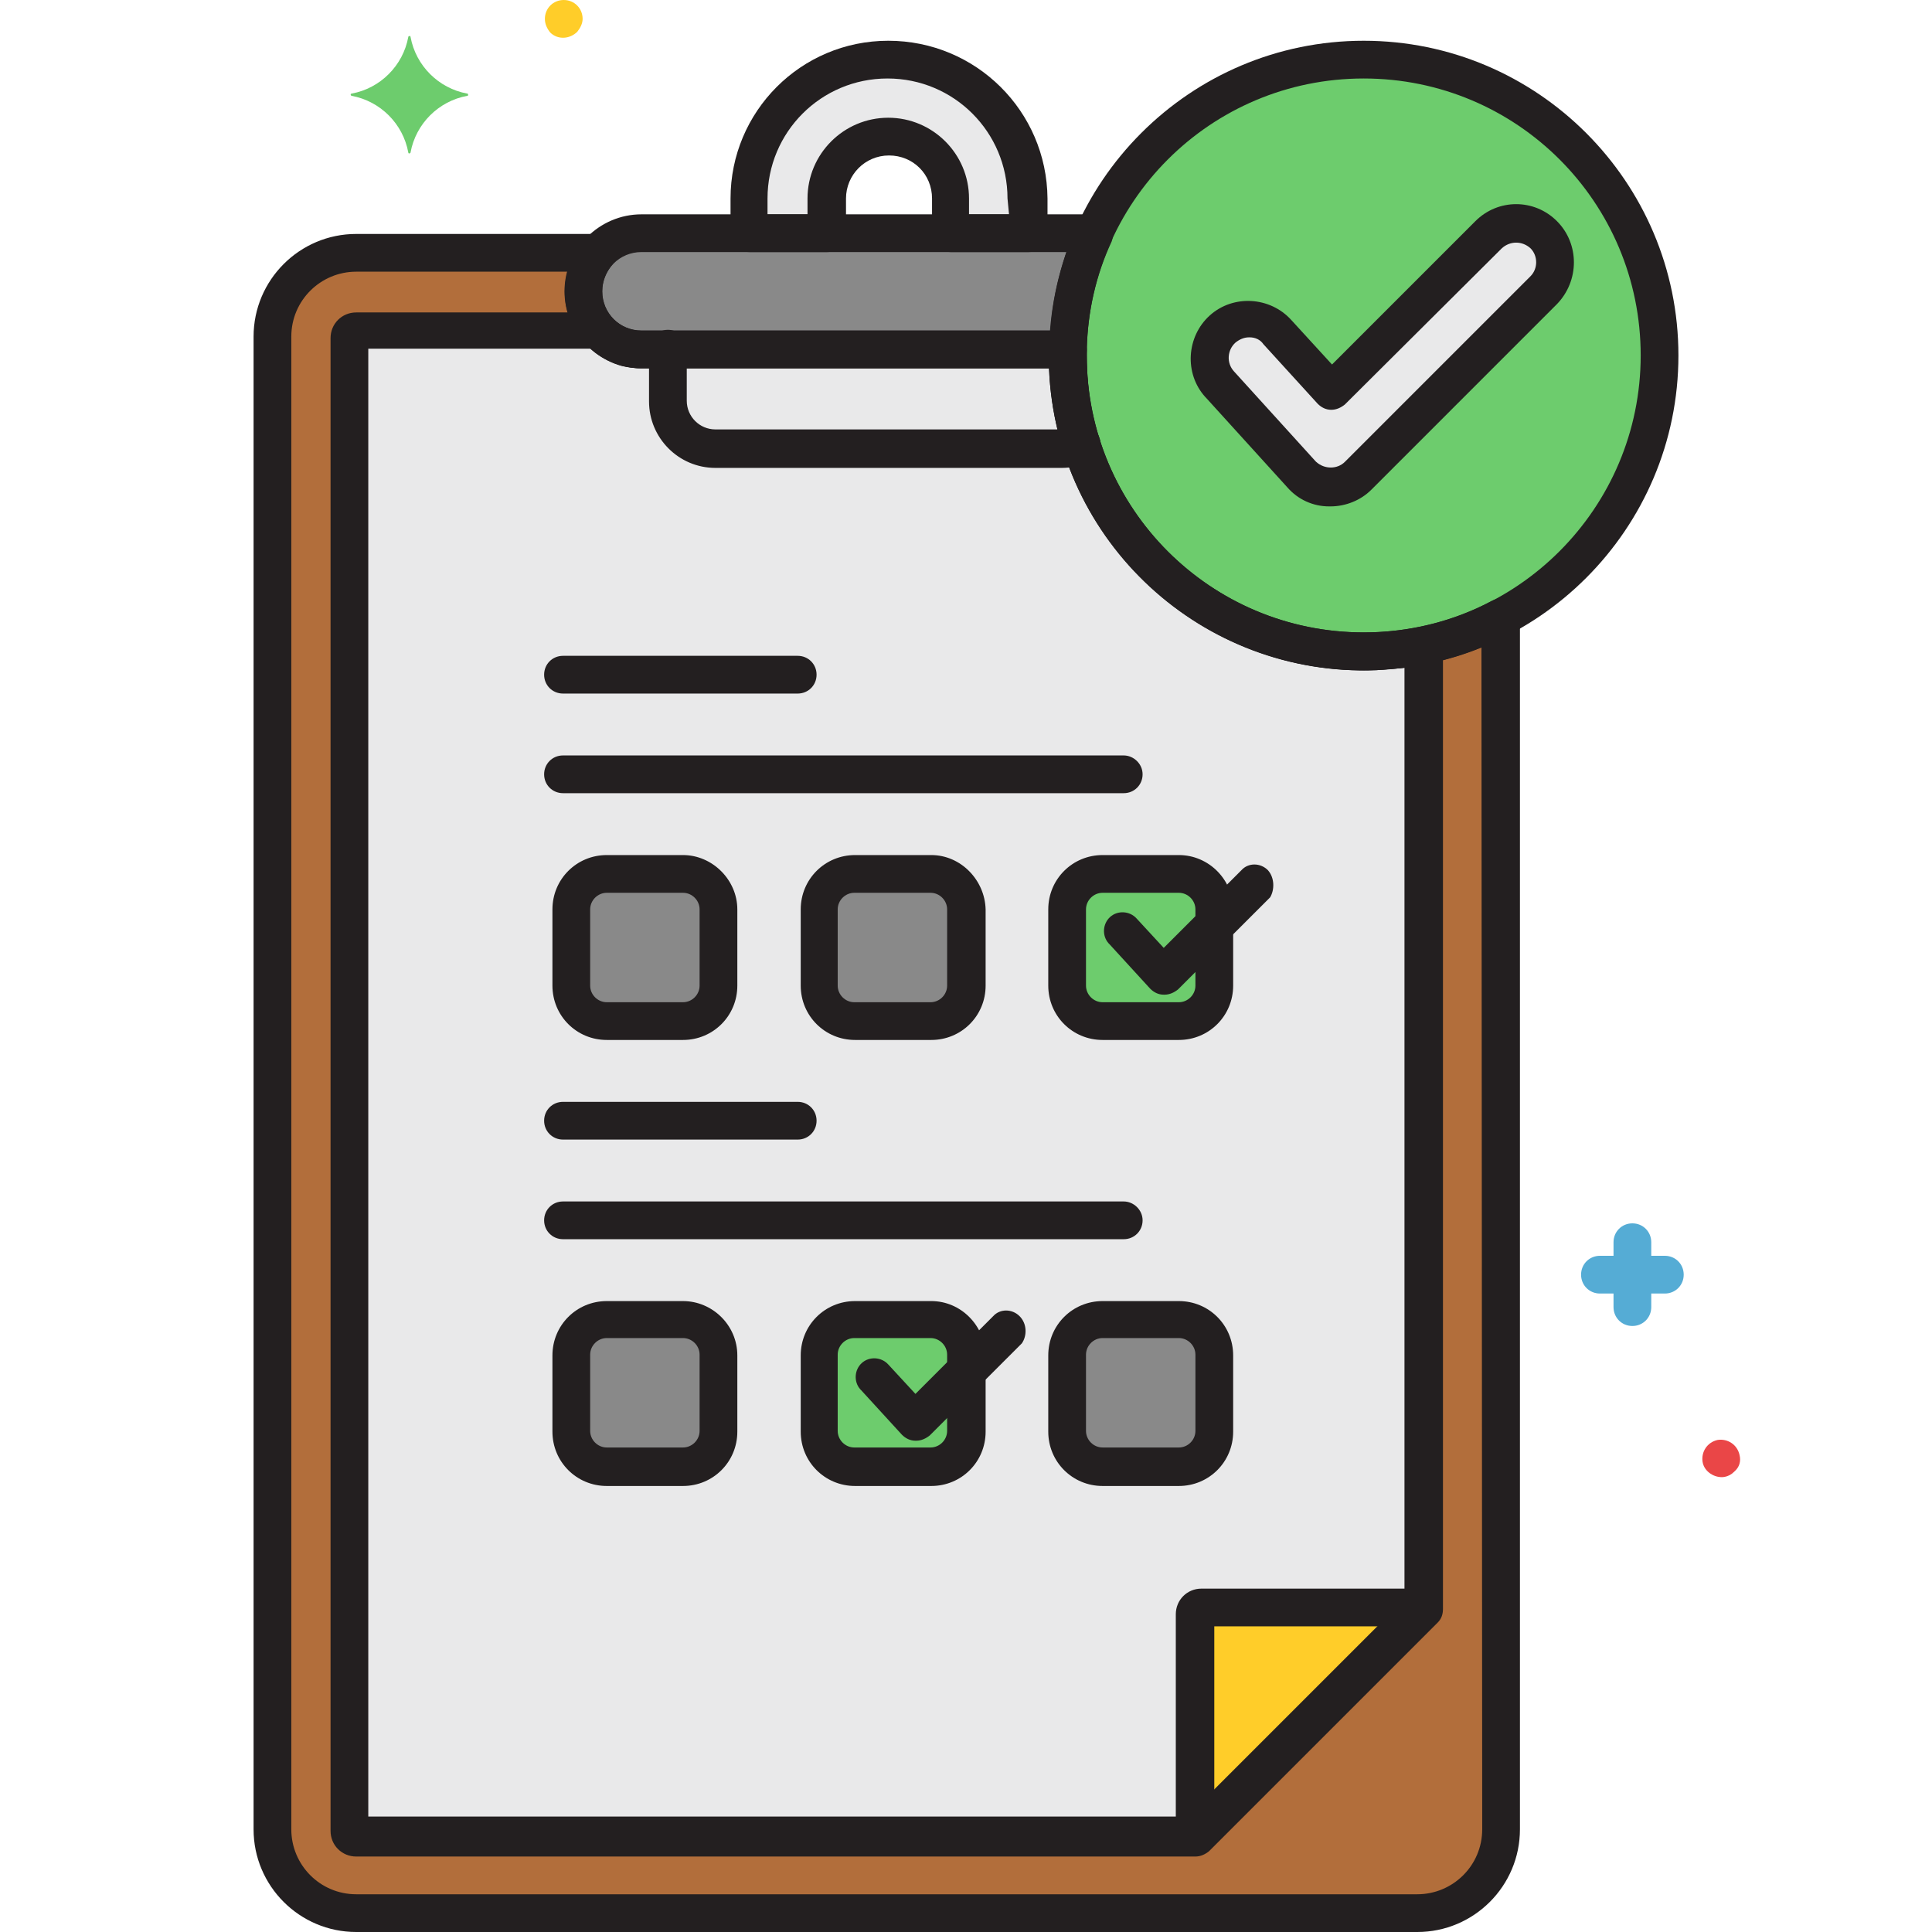 <svg xmlns="http://www.w3.org/2000/svg" xmlns:xlink="http://www.w3.org/1999/xlink" id="Layer_1" x="0px" y="0px" viewBox="0 0 256 256" style="enable-background:new 0 0 256 256;" xml:space="preserve" width="512" height="512">
<style type="text/css">
	.st0{fill:#B26E3B;}
	.st1{fill:#E9E9EA;}
	.st2{fill:#6DCC6D;}
	.st3{fill:#898989;}
	.st4{fill:#FFCD29;}
	.st5{fill:#EA4647;}
	.st6{fill:#55ACD5;}
	.st7{fill:#231F20;}
</style>
<g id="Layer_50">
	<path class="st0" d="M180.7,86.3c-21.7,0-39.2-17.6-39.2-39.2c0-0.3,0-0.5,0-0.8H85c-4.2,0-7.7-3.4-7.7-7.7c0-1.9,0.7-3.7,2-5.1   H47.2c-6.1,0-11.1,5-11.1,11.1v197.8c0,6.1,5,11.1,11.1,11.1h140.6c6.1,0,11.1-5,11.1-11.1V81.8C193.3,84.8,187.1,86.3,180.7,86.3z   "></path>
	<path class="st1" d="M180.7,86.3c-21.7,0-39.2-17.6-39.2-39.2c0-0.3,0-0.5,0-0.8H85c-2.2,0-4.3-0.9-5.7-2.6H47.2   c-0.5,0-0.8,0.4-0.9,0.9v197.8c0,0.5,0.4,0.8,0.9,0.9h111.2l30.3-30.3V85.5C186,86,183.4,86.3,180.7,86.3z"></path>
	<path class="st2" d="M113.3,174.9h10.1c2.6,0,4.7,2.1,4.7,4.7v10.1c0,2.6-2.1,4.7-4.7,4.7h-10.1c-2.6,0-4.7-2.1-4.7-4.7v-10.1   C108.6,177,110.7,174.9,113.3,174.9z"></path>
	<path class="st2" d="M146.2,115.8h10.1c2.6,0,4.7,2.1,4.7,4.7v10.1c0,2.6-2.1,4.7-4.7,4.7h-10.1c-2.6,0-4.7-2.1-4.7-4.7v-10.1   C141.5,117.9,143.6,115.8,146.2,115.8z"></path>
	<path class="st3" d="M80.4,115.8h10.1c2.6,0,4.7,2.1,4.7,4.7v10.1c0,2.6-2.1,4.7-4.7,4.7H80.4c-2.6,0-4.7-2.1-4.7-4.7v-10.1   C75.8,117.9,77.8,115.8,80.4,115.8z"></path>
	<path class="st3" d="M80.4,174.9h10.1c2.6,0,4.7,2.1,4.7,4.7v10.1c0,2.6-2.1,4.7-4.7,4.7H80.4c-2.6,0-4.7-2.1-4.7-4.7v-10.1   C75.8,177,77.8,174.9,80.4,174.9z"></path>
	<path class="st3" d="M113.3,115.8h10.1c2.6,0,4.7,2.1,4.7,4.7v10.1c0,2.6-2.1,4.7-4.7,4.7h-10.1c-2.6,0-4.7-2.1-4.7-4.7v-10.1   C108.6,117.9,110.7,115.8,113.3,115.8z"></path>
	<path class="st3" d="M146.2,174.9h10.1c2.6,0,4.7,2.1,4.7,4.7v10.1c0,2.6-2.1,4.7-4.7,4.7h-10.1c-2.6,0-4.7-2.1-4.7-4.7v-10.1   C141.5,177,143.6,174.9,146.2,174.9z"></path>
	<path class="st4" d="M159.2,213c-0.5,0-0.8,0.4-0.9,0.9v29.4l30.3-30.3L159.2,213z"></path>
	<circle class="st2" cx="180.7" cy="47.1" r="39.2"></circle>
	<path class="st1" d="M204.5,31.1c-2-2-5.3-2-7.3,0l-20.8,20.8l-7.2-7.9c-1.9-2.1-5.2-2.3-7.3-0.4c-2.1,1.9-2.3,5.2-0.4,7.3   c0,0,0,0.1,0.1,0.1l10.8,11.9c1.9,2.1,5.2,2.3,7.3,0.3c0.1-0.1,0.1-0.1,0.2-0.2l24.6-24.6C206.5,36.4,206.5,33.1,204.5,31.1   C204.5,31.1,204.5,31.1,204.5,31.1z"></path>
	<path class="st1" d="M117.7,7.9c-10.2,0-18.4,8.3-18.4,18.4v4.6h10.3v-4.6c0-4.5,3.7-8.2,8.2-8.2s8.2,3.7,8.2,8.2v4.6h10.3v-4.6   C136.2,16.1,127.9,7.9,117.7,7.9z"></path>
	<path class="st3" d="M85,30.9c-4.2,0-7.7,3.4-7.7,7.7s3.4,7.7,7.7,7.7h56.5c0.1-5.3,1.3-10.5,3.5-15.4H85z"></path>
	<path class="st4" d="M74.7,0c-1.4,0-2.5,1.1-2.5,2.5c0,0.7,0.3,1.3,0.7,1.8c1,1,2.6,0.9,3.6-0.1c0.4-0.5,0.7-1.1,0.7-1.7   C77.2,1.1,76.1,0,74.7,0z"></path>
	<path class="st5" d="M230.5,192.8c-0.3-1.4-1.6-2.2-2.9-2c-1.4,0.3-2.2,1.6-2,2.9s1.6,2.2,2.9,2c0.5-0.1,0.9-0.3,1.3-0.7   C230.5,194.4,230.7,193.6,230.5,192.8z"></path>
	<path class="st2" d="M61.9,12.4c-3.8-0.7-6.8-3.7-7.5-7.5c0-0.1-0.1-0.2-0.2-0.1c-0.1,0-0.1,0.1-0.1,0.1c-0.7,3.8-3.7,6.8-7.5,7.5   c-0.1,0-0.2,0.1-0.1,0.2c0,0.1,0.1,0.1,0.1,0.1c3.8,0.7,6.8,3.7,7.5,7.5c0,0.1,0.1,0.2,0.2,0.1c0.1,0,0.1-0.1,0.1-0.1   c0.7-3.8,3.7-6.8,7.5-7.5c0.1,0,0.2-0.1,0.1-0.2C62,12.4,62,12.4,61.9,12.4z"></path>
	<path class="st6" d="M220.6,166.4h-1.8v-1.8c0-1.4-1.1-2.5-2.5-2.5s-2.5,1.1-2.5,2.5v1.8h-1.8c-1.4,0-2.5,1.1-2.5,2.5   s1.1,2.5,2.5,2.5h1.8v1.8c0,1.4,1.1,2.5,2.5,2.5s2.5-1.1,2.5-2.5v-1.8h1.8c1.4,0,2.5-1.1,2.5-2.5S222,166.4,220.6,166.4   L220.6,166.4z"></path>
	<path class="st7" d="M190.9,212c-0.4-0.9-1.3-1.5-2.3-1.5h-29.4c-1.9,0-3.4,1.5-3.4,3.4v29.4c0,1.4,1.1,2.5,2.5,2.5   c0.7,0,1.3-0.3,1.8-0.7l30.3-30.3C191.1,214,191.3,212.9,190.9,212z M160.9,237.2v-21.7h21.7L160.9,237.2z"></path>
	<path class="st7" d="M117.7,5.4c-11.6,0-20.9,9.4-20.9,20.9v4.6c0,1.4,1.1,2.5,2.5,2.5h10.3c1.4,0,2.5-1.1,2.5-2.5v-4.6   c0-3.1,2.5-5.7,5.7-5.7s5.7,2.5,5.7,5.7v4.6c0,1.4,1.1,2.5,2.5,2.5h10.3c1.4,0,2.5-1.1,2.5-2.5v-4.6   C138.7,14.7,129.3,5.4,117.7,5.4z M133.7,28.4h-5.3v-2.1c0-5.9-4.8-10.7-10.7-10.7s-10.7,4.8-10.7,10.7v2.1h-5.3v-2.1   c0-8.8,7.1-15.9,15.9-15.9c8.8,0,15.9,7.1,15.9,15.9L133.7,28.4z"></path>
	<path class="st7" d="M105.7,86.9H74.6c-1.4,0-2.5,1.1-2.5,2.5s1.1,2.5,2.5,2.5h31.1c1.4,0,2.5-1.1,2.5-2.5S107.1,86.9,105.7,86.9z"></path>
	<path class="st7" d="M148.9,100.1H74.6c-1.4,0-2.5,1.1-2.5,2.5s1.1,2.5,2.5,2.5h74.3c1.4,0,2.5-1.1,2.5-2.5   S150.2,100.1,148.9,100.1z"></path>
	<path class="st7" d="M105.7,146H74.6c-1.4,0-2.5,1.1-2.5,2.5s1.1,2.5,2.5,2.5h31.1c1.4,0,2.5-1.1,2.5-2.5S107.1,146,105.7,146z"></path>
	<path class="st7" d="M148.9,159.2H74.6c-1.4,0-2.5,1.1-2.5,2.5s1.1,2.5,2.5,2.5h74.3c1.4,0,2.5-1.1,2.5-2.5   S150.2,159.2,148.9,159.2z"></path>
	<path class="st7" d="M90.5,113.3H80.4c-4,0-7.2,3.2-7.2,7.2v10.1c0,4,3.2,7.2,7.2,7.2h10.1c4,0,7.2-3.2,7.2-7.2v-10.1   C97.7,116.6,94.4,113.3,90.5,113.3z M92.7,130.6c0,1.2-1,2.2-2.2,2.2H80.4c-1.2,0-2.2-1-2.2-2.2v-10.1c0-1.2,1-2.2,2.2-2.2h10.1   c1.2,0,2.2,1,2.2,2.2V130.6z"></path>
	<path class="st7" d="M90.5,172.4H80.4c-4,0-7.2,3.2-7.2,7.2v10.1c0,4,3.2,7.2,7.2,7.2h10.1c4,0,7.2-3.2,7.2-7.2v-10.1   C97.7,175.6,94.4,172.4,90.5,172.4z M92.7,189.6c0,1.2-1,2.2-2.2,2.2H80.4c-1.2,0-2.2-1-2.2-2.2v-10.1c0-1.2,1-2.2,2.2-2.2h10.1   c1.2,0,2.2,1,2.2,2.2V189.6z"></path>
	<path class="st7" d="M123.4,113.3h-10.1c-4,0-7.2,3.2-7.2,7.2v10.1c0,4,3.2,7.2,7.2,7.2h10.1c4,0,7.2-3.2,7.2-7.2v-10.1   C130.5,116.6,127.3,113.3,123.4,113.3z M125.5,130.6c0,1.2-1,2.2-2.2,2.2h-10.1c-1.2,0-2.2-1-2.2-2.2v-10.1c0-1.2,1-2.2,2.2-2.2   h10.1c1.2,0,2.2,1,2.2,2.2L125.5,130.6z"></path>
	<path class="st7" d="M123.4,172.4h-10.1c-4,0-7.2,3.2-7.2,7.2v10.1c0,4,3.2,7.2,7.2,7.2h10.1c4,0,7.2-3.2,7.2-7.2v-10.1   C130.5,175.6,127.3,172.4,123.4,172.4z M125.5,189.6c0,1.2-1,2.2-2.2,2.2h-10.1c-1.2,0-2.2-1-2.2-2.2v-10.1c0-1.2,1-2.2,2.2-2.2   h10.1c1.2,0,2.2,1,2.2,2.2L125.5,189.6z"></path>
	<path class="st7" d="M135.1,174.4c-1-1-2.6-1-3.5,0l-10.3,10.3l-3.6-3.9c-0.9-1-2.5-1.1-3.5-0.2c-1,0.9-1.1,2.5-0.2,3.5   c0,0,0,0,0.1,0.1l5.4,5.9c0.5,0.5,1.1,0.8,1.8,0.8h0.1c0.7,0,1.3-0.3,1.8-0.7l12.2-12.2C136.1,177,136.1,175.4,135.1,174.4   C135.1,174.4,135.1,174.4,135.1,174.4z"></path>
	<path class="st7" d="M156.2,172.4h-10.1c-4,0-7.2,3.2-7.2,7.2v10.1c0,4,3.2,7.2,7.2,7.2h10.1c4,0,7.2-3.2,7.2-7.2v-10.1   C163.4,175.6,160.2,172.4,156.2,172.4z M158.4,189.6c0,1.2-1,2.2-2.2,2.2h-10.1c-1.2,0-2.2-1-2.2-2.2v-10.1c0-1.2,1-2.2,2.2-2.2   h10.1c1.2,0,2.2,1,2.2,2.2V189.6z"></path>
	<path class="st7" d="M156.2,113.3h-10.1c-4,0-7.2,3.2-7.2,7.2v10.1c0,4,3.2,7.2,7.2,7.2h10.1c4,0,7.2-3.2,7.2-7.2v-10.1   C163.4,116.6,160.2,113.3,156.2,113.3z M158.4,130.6c0,1.2-1,2.2-2.2,2.2h-10.1c-1.2,0-2.2-1-2.2-2.2v-10.1c0-1.2,1-2.2,2.2-2.2   h10.1c1.2,0,2.2,1,2.2,2.2V130.6z"></path>
	<path class="st7" d="M168,115.3c-1-1-2.6-1-3.5,0l-10.3,10.3l-3.6-3.9c-0.9-1-2.5-1.1-3.5-0.2c-1,0.9-1.1,2.5-0.2,3.5   c0,0,0,0,0.1,0.1l5.4,5.9c0.5,0.5,1.1,0.8,1.8,0.8h0.1c0.7,0,1.3-0.3,1.8-0.7l12.2-12.2C168.9,117.9,168.9,116.3,168,115.3z"></path>
	<path class="st7" d="M180.7,5.4c-23,0-41.7,18.7-41.7,41.7s18.7,41.7,41.7,41.7c23,0,41.7-18.7,41.7-41.7   C222.4,24.1,203.7,5.4,180.7,5.4z M180.7,83.8c-20.3,0-36.7-16.4-36.7-36.7s16.4-36.7,36.7-36.7c20.3,0,36.7,16.4,36.7,36.7   C217.4,67.3,201,83.8,180.7,83.8z"></path>
	<path class="st7" d="M147.1,29.5c-0.5-0.7-1.3-1.1-2.1-1.1H85c-5.6,0-10.2,4.6-10.2,10.2S79.4,48.8,85,48.8h56.5   c1.4,0,2.5-1.1,2.5-2.4c0.1-5,1.2-9.9,3.3-14.4C147.6,31.1,147.6,30.2,147.1,29.5z M139.2,43.8H85c-2.9,0-5.2-2.3-5.2-5.2   s2.3-5.2,5.2-5.2h56.3C140.2,36.7,139.4,40.2,139.2,43.8L139.2,43.8z"></path>
	<path class="st7" d="M200.2,79.7c-0.7-0.5-1.7-0.5-2.5-0.1c-5.2,2.8-11.1,4.2-17,4.2c-20.3,0-36.7-16.4-36.7-36.7   c0-0.1,0-0.3,0-0.4l0-0.4c0-1.4-1.1-2.5-2.5-2.5c0,0,0,0,0,0H85c-2.9,0-5.2-2.3-5.2-5.2c0-1.3,0.5-2.5,1.3-3.5   c0.9-1,0.8-2.6-0.2-3.5c-0.5-0.4-1.1-0.6-1.7-0.6H47.2c-7.5,0-13.6,6.1-13.6,13.6v197.8c0,7.5,6.1,13.6,13.6,13.6h140.6   c7.5,0,13.6-6.1,13.6-13.6V81.8C201.4,80.9,200.9,80.1,200.2,79.7z M196.4,242.4c0,4.8-3.9,8.6-8.6,8.6H47.2   c-4.8,0-8.6-3.9-8.6-8.6V44.6c0-4.8,3.9-8.6,8.6-8.6h28c-1.5,5.4,1.8,11,7.2,12.5c0.9,0.2,1.7,0.3,2.6,0.3h54   c0.9,23,20.3,40.9,43.3,40c4.8-0.2,9.6-1.2,14-3L196.4,242.4z"></path>
	<path class="st7" d="M190.2,83.6c-0.6-0.5-1.3-0.7-2.1-0.5c-19.9,4.1-39.3-8.7-43.4-28.6c-0.5-2.4-0.7-4.9-0.7-7.3   c0-0.1,0-0.3,0-0.4l0-0.4c0-1.4-1.1-2.5-2.5-2.5c0,0,0,0,0,0H85c-1.5,0-2.9-0.6-3.9-1.7c-0.5-0.5-1.2-0.8-1.9-0.8H47.2   c-1.9,0-3.4,1.5-3.4,3.4v197.8c0,1.9,1.5,3.4,3.4,3.4h111.2c0.7,0,1.3-0.3,1.8-0.7l30.3-30.3c0.5-0.5,0.7-1.1,0.7-1.8V85.5   C191.1,84.7,190.8,84,190.2,83.6z M186.1,211.9l-28.8,28.8H48.8V46.2h29.5c1.9,1.6,4.3,2.6,6.7,2.6h54c0.9,23,20.4,40.9,43.4,40   c1.2-0.1,2.5-0.2,3.7-0.3L186.1,211.9z"></path>
	<path class="st7" d="M145.6,57.8c-0.6-1.3-2.1-1.8-3.3-1.2c-0.5,0.2-1,0.3-1.6,0.3H94.8c-2.1,0-3.8-1.7-3.8-3.8v-6.9   c0-1.4-1.1-2.5-2.5-2.5S86,44.9,86,46.3v6.9c0,4.8,3.9,8.8,8.8,8.8h45.9c1.3,0,2.5-0.3,3.7-0.8C145.6,60.6,146.2,59.1,145.6,57.8   C145.6,57.8,145.6,57.8,145.6,57.8z"></path>
	<path class="st7" d="M206.3,29.3c-3-3-7.8-3-10.8,0c0,0,0,0,0,0l-19,19l-5.4-5.9c-2.8-3.1-7.7-3.4-10.8-0.6   c-3.1,2.8-3.4,7.7-0.6,10.8c0,0,0.1,0.1,0.1,0.1l10.8,11.9c1.4,1.6,3.4,2.5,5.5,2.5h0.2c2,0,4-0.8,5.4-2.2l24.6-24.6   C209.3,37.2,209.3,32.3,206.3,29.3z M202.8,36.6l-24.6,24.6c-1,1-2.7,1-3.8,0c0,0-0.1-0.1-0.1-0.1l-10.8-11.9   c-1-1.1-0.9-2.8,0.2-3.8c0.5-0.4,1.1-0.7,1.8-0.7h0.1c0.7,0,1.4,0.3,1.8,0.9l7.2,7.9c0.5,0.5,1.1,0.8,1.8,0.8   c0.7,0,1.3-0.3,1.8-0.7L199,32.9l0,0c1.1-1,2.7-1,3.8,0C203.8,33.9,203.8,35.6,202.8,36.6z"></path>
</g>
</svg>